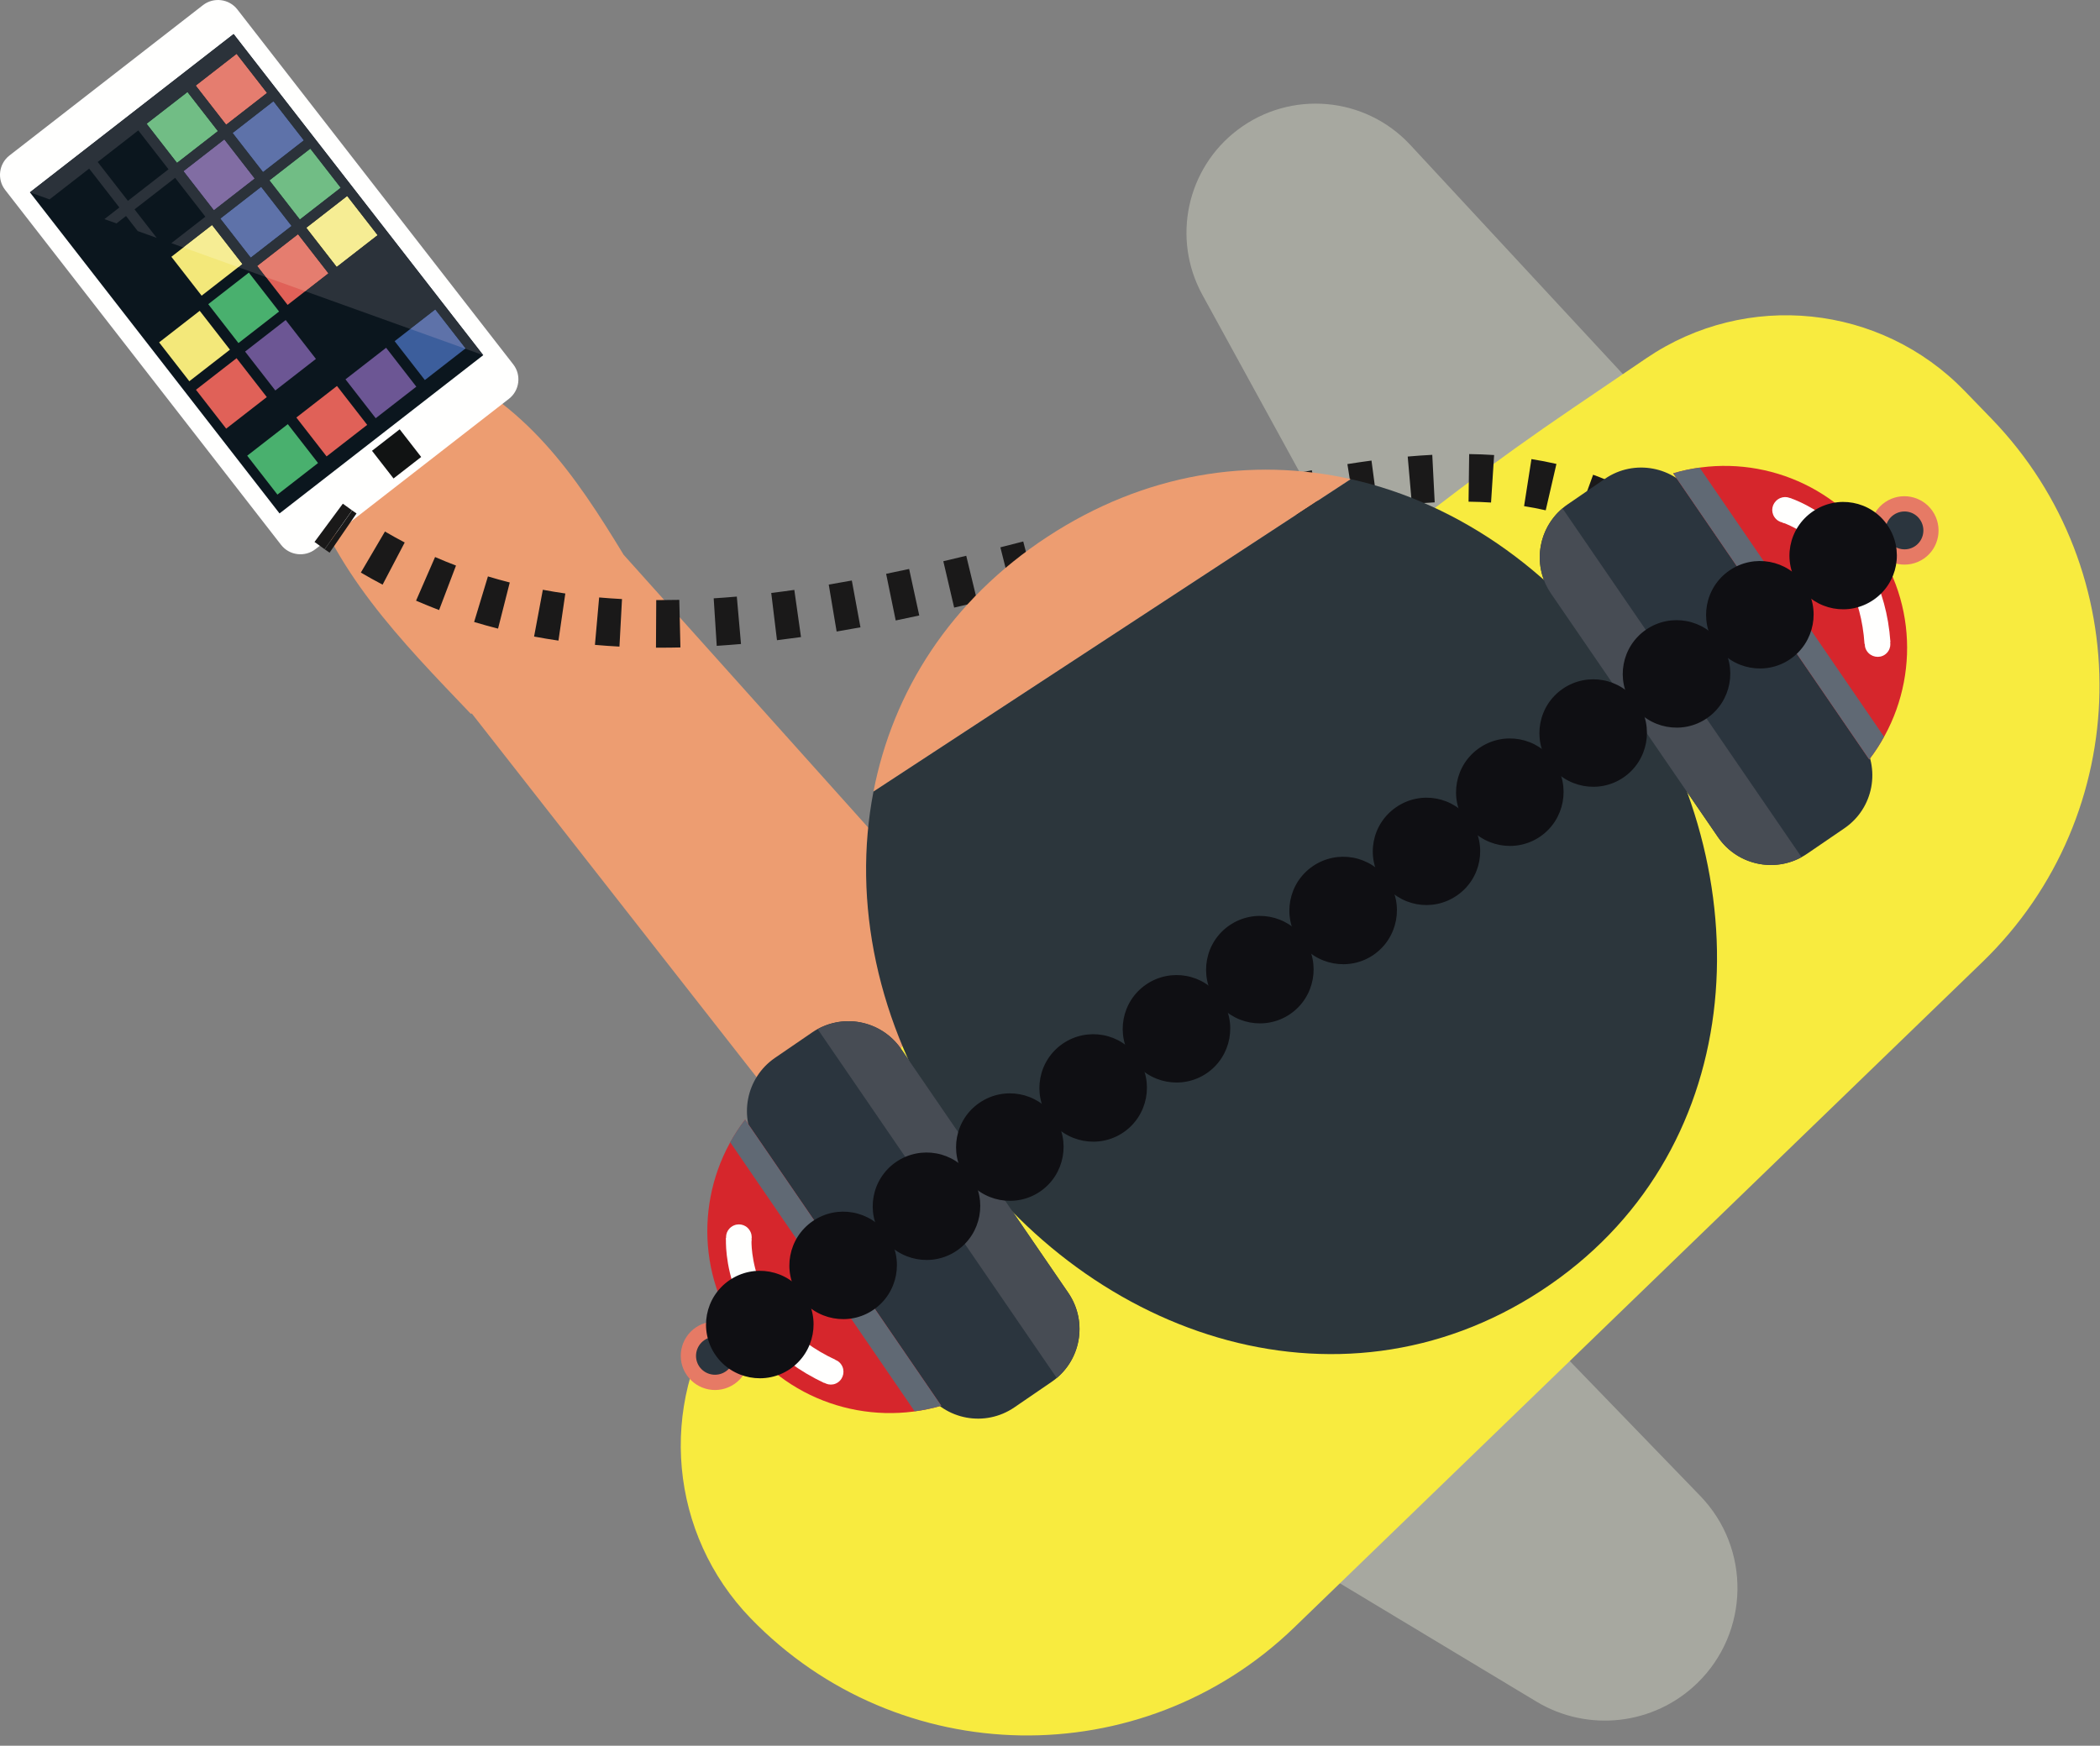 <?xml version="1.0" encoding="utf-8"?>
<svg width="89px" height="74px" viewBox="0 0 89 74" version="1.1" xmlns:xlink="http://www.w3.org/1999/xlink" xmlns="http://www.w3.org/2000/svg">
  <rect x="0" y="0" width="89" height="74" fill="#808080" stroke="none"/>
  <desc>Created with Lunacy</desc>
  <g id="Group">
    <path d="M28.733 42.593L7.55 15.535L7.504 15.544C4.535 12.433 1.605 9.468 0.343 5.229C-0.068 3.849 -0.26 2.212 0.648 1.093C1.242 0.36 2.218 0.008 3.162 0C4.107 -0.009 5.028 0.288 5.896 0.662C9.857 2.373 11.905 5.385 13.983 8.804L32.43 29.385C33.394 30.461 34.69 31.184 36.112 31.438L44.706 32.978L47.128 47.306L35.49 46.265C32.827 46.027 30.381 44.697 28.733 42.593" transform="translate(12.447 14.712)" id="Fill-29" fill="#ED9D71" stroke="none" />
    <path d="M11.366 27.613L0.674 8.105C-0.63 5.726 0.005 2.75 2.167 1.112C4.41 -0.588 7.575 -0.311 9.488 1.752L32.933 27.036L27.205 33.267L11.366 27.613" transform="translate(50.284 4.393)" id="Fill-30" fill="#A7A8A0" stroke="none" />
    <path d="M0 10.204L18.918 21.593C21.1 22.907 23.893 22.589 25.724 20.818C27.955 18.66 28.014 15.101 25.857 12.871L13.409 0L0.4 7.281L0 10.204" transform="translate(46.199 50.538)" id="Fill-31" fill="#A7A8A0" stroke="none" />
    <path d="M2.963 55.236C9.219 61.703 19.534 61.876 26.003 55.62L55.162 27.42C61.63 21.164 61.803 10.849 55.547 4.38L54.416 3.212C50.855 -0.471 45.16 -1.058 40.922 1.821L37.785 3.951C24.93 12.684 13.894 23.831 5.289 36.773L1.763 42.076C-0.979 46.199 -0.479 51.676 2.963 55.236" transform="translate(28.851 13.364)" id="Fill-32" fill="#F8EB3F" stroke="none" />
    <path d="M11.911 23.095C12.262 23.547 12.918 23.629 13.369 23.278L21.571 16.904C22.021 16.553 22.104 15.898 21.753 15.447L10.059 0.4C9.709 -0.051 9.053 -0.133 8.602 0.218L0.4 6.592C-0.051 6.943 -0.133 7.598 0.217 8.049L11.911 23.095" id="Fill-33" fill="#FFFFFE" stroke="none" />
    <path d="M8.633 0L0 6.709L10.579 20.32L19.211 13.612L8.633 0" transform="translate(1.268 1.444)" id="Fill-34" fill="#0B161E" stroke="none" />
    <path d="M3.003 1.647L1.281 2.985L0 1.337L1.722 0L3.003 1.647" transform="translate(6.222 3.91)" id="Fill-37" fill="#49B06E" stroke="none" />
    <path d="M3.002 1.648L1.281 2.986L0 1.338L1.721 0L3.002 1.648" transform="translate(8.305 2.291)" id="Fill-38" fill="#E06158" stroke="none" />
    <path d="M3.002 1.648L1.281 2.986L0 1.337L1.721 0L3.002 1.648" transform="translate(10.477 17.98)" id="Fill-39" fill="#49B06E" stroke="none" />
    <path d="M3.002 1.649L1.281 2.986L0 1.338L1.721 0L3.002 1.649" transform="translate(12.56 16.361)" id="Fill-40" fill="#E06158" stroke="none" />
    <path d="M3.002 1.649L1.281 2.986L0 1.338L1.722 0L3.002 1.649" transform="translate(14.642 14.742)" id="Fill-41" fill="#6C5694" stroke="none" />
    <path d="M3.002 1.648L1.281 2.986L0 1.338L1.721 0L3.002 1.648" transform="translate(16.725 13.124)" id="Fill-42" fill="#3C5E9C" stroke="none" />
    <path d="M3.001 1.648L1.28 2.986L0 1.338L1.721 0L3.001 1.648" transform="translate(7.785 5.919)" id="Fill-45" fill="#6C5694" stroke="none" />
    <path d="M3.002 1.648L1.281 2.986L0 1.338L1.721 0L3.002 1.648" transform="translate(9.867 4.3)" id="Fill-46" fill="#3C5E9C" stroke="none" />
    <path d="M3.003 1.648L1.282 2.986L0 1.338L1.722 0L3.003 1.648" transform="translate(7.263 9.547)" id="Fill-48" fill="#F3E87A" stroke="none" />
    <path d="M3.002 1.649L1.281 2.986L0 1.338L1.721 0L3.002 1.649" transform="translate(9.346 7.928)" id="Fill-49" fill="#3C5E9C" stroke="none" />
    <path d="M3.002 1.648L1.28 2.986L0 1.337L1.721 0L3.002 1.648" transform="translate(11.429 6.31)" id="Fill-50" fill="#49B06E" stroke="none" />
    <path d="M3.002 1.648L1.281 2.985L0 1.338L1.721 0L3.002 1.648" transform="translate(6.743 13.175)" id="Fill-51" fill="#F3E87A" stroke="none" />
    <path d="M3.001 1.649L1.28 2.986L0 1.338L1.72 0L3.001 1.649" transform="translate(8.826 11.556)" id="Fill-52" fill="#49B06E" stroke="none" />
    <path d="M3.002 1.648L1.281 2.986L0 1.337L1.721 0L3.002 1.648" transform="translate(10.908 9.938)" id="Fill-53" fill="#E06158" stroke="none" />
    <path d="M3.002 1.648L1.28 2.986L0 1.338L1.721 0L3.002 1.648" transform="translate(12.991 8.319)" id="Fill-54" fill="#F3E87A" stroke="none" />
    <path d="M3.002 1.648L1.281 2.986L0 1.338L1.721 0L3.002 1.648" transform="translate(8.305 15.184)" id="Fill-55" fill="#E06158" stroke="none" />
    <path d="M3.002 1.648L1.281 2.986L0 1.337L1.721 0L3.002 1.648" transform="translate(10.387 13.566)" id="Fill-56" fill="#6C5694" stroke="none" />
    <path d="M19.211 13.612L18.448 13.337L18.459 13.328L17.178 11.68L16.121 12.501L11.666 10.9L12.642 10.142L11.361 8.494L9.64 9.831L10.008 10.305L8.83 9.882L8.998 9.751L7.717 8.103L6.504 9.046L5.994 8.863L7.436 7.742L6.155 6.094L4.434 7.431L5.373 8.639L4.569 8.351L4.073 7.712L3.668 8.027L3.158 7.844L3.791 7.351L2.511 5.703L0.832 7.008L0 6.709L8.633 0L19.211 13.612M13.444 6.875L11.723 8.213L13.003 9.861L14.725 8.523L13.444 6.875M9.799 6.484L8.078 7.822L9.359 9.47L11.08 8.133L9.799 6.484M11.882 4.866L10.161 6.203L11.441 7.852L13.163 6.514L11.882 4.866M8.238 4.475L6.517 5.813L7.797 7.461L9.518 6.123L8.238 4.475M4.593 4.084L2.872 5.422L4.153 7.069L5.874 5.732L4.593 4.084M10.32 2.856L8.599 4.194L9.88 5.842L11.601 4.504L10.32 2.856M6.676 2.466L4.954 3.803L6.235 5.451L7.957 4.113L6.676 2.466M8.758 0.847L7.037 2.185L8.318 3.833L10.039 2.495L8.758 0.847" transform="translate(1.268 1.444)" id="Fill-57" fill="#2B323A" stroke="none" />
    <path d="M1.281 2.985L0 1.337L1.722 0L3.003 1.647L1.281 2.985" transform="translate(6.222 3.91)" id="Fill-60" fill="#71BD85" stroke="none" />
    <path d="M1.281 2.986L0 1.338L1.721 0L3.002 1.648L1.281 2.986" transform="translate(8.305 2.291)" id="Fill-61" fill="#E57D6F" stroke="none" />
    <path d="M2.327 1.657L0 0.821L1.057 0L2.338 1.648L2.327 1.657" transform="translate(17.389 13.124)" id="Fill-62" fill="#5E72A9" stroke="none" />
    <path d="M1.28 2.986L0 1.338L1.721 0L3.001 1.648L1.28 2.986" transform="translate(7.785 5.919)" id="Fill-65" fill="#816DA3" stroke="none" />
    <path d="M1.281 2.986L0 1.338L1.721 0L3.002 1.648L1.281 2.986" transform="translate(9.867 4.3)" id="Fill-66" fill="#5E72A9" stroke="none" />
    <path d="M2.326 1.779L0 0.943L1.213 0L2.494 1.648L2.326 1.779" transform="translate(7.772 9.547)" id="Fill-67" fill="#F6ED94" stroke="none" />
    <path d="M1.281 2.986L0 1.338L1.721 0L3.002 1.649L1.281 2.986" transform="translate(9.346 7.928)" id="Fill-68" fill="#5E72A9" stroke="none" />
    <path d="M1.28 2.986L0 1.337L1.721 0L3.002 1.648L1.28 2.986" transform="translate(11.429 6.31)" id="Fill-69" fill="#71BD85" stroke="none" />
    <path d="M2.026 2.406L0.368 1.811L0 1.337L1.721 0L3.002 1.648L2.026 2.406" transform="translate(10.908 9.938)" id="Fill-70" fill="#E57D6F" stroke="none" />
    <path d="M1.28 2.986L0 1.338L1.721 0L3.002 1.648L1.28 2.986" transform="translate(12.991 8.319)" id="Fill-71" fill="#F6ED94" stroke="none" />
    <path d="M0.912 2.084L2.084 1.173L1.173 0L0 0.911L0.912 2.084" transform="translate(15.766 18.198)" id="Fill-72" fill="#111313" stroke="none" />
    <path d="M1.836 0.407C1.715 0.266 1.593 0.131 1.47 0L0 1.382C0.103 1.492 0.206 1.606 0.306 1.722L1.836 0.407" transform="translate(70.593 23.117)" id="Fill-73" fill="#1A1919" stroke="none" />
    <path d="M1.298 0.005L1.292 0L0 1.55L0.006 1.555" transform="translate(69.577 22.007)" id="Fill-74" fill="#1A1919" stroke="none" />
    <path d="M57.093 2.748C56.804 2.515 56.506 2.299 56.201 2.098L55.093 3.784C55.343 3.949 55.588 4.127 55.827 4.32L57.093 2.748M54.768 1.296C54.437 1.141 54.099 1.001 53.755 0.876L53.065 2.772C53.354 2.877 53.636 2.994 53.91 3.123L54.768 1.296M52.2 0.418C51.852 0.337 51.499 0.269 51.141 0.213L50.829 2.207C51.141 2.256 51.446 2.315 51.746 2.384L52.2 0.418M49.559 0.041C49.21 0.018 48.858 0.005 48.502 0L48.476 2.018C48.799 2.022 49.117 2.034 49.429 2.054L49.559 0.041M46.938 0.032C46.594 0.05 46.247 0.074 45.897 0.105L46.073 2.115C46.4 2.086 46.723 2.064 47.041 2.047L46.938 0.032M44.362 0.275C44.024 0.32 43.683 0.37 43.341 0.424L43.656 2.417C43.983 2.365 44.307 2.318 44.627 2.275L44.362 0.275M41.833 0.686C41.5 0.749 41.165 0.816 40.828 0.885L41.237 2.862C41.563 2.794 41.887 2.73 42.208 2.669L41.833 0.686M39.342 1.208C39.014 1.283 38.683 1.36 38.351 1.439L38.82 3.402C39.145 3.325 39.469 3.249 39.79 3.176L39.342 1.208M36.882 1.8C36.556 1.881 36.229 1.965 35.901 2.049L36.404 4.003C36.729 3.92 37.052 3.837 37.374 3.757L36.882 1.8M34.443 2.429C34.119 2.514 33.794 2.6 33.468 2.687L33.985 4.637C34.311 4.551 34.634 4.465 34.957 4.38L34.443 2.429M32.018 3.072C31.695 3.157 31.372 3.243 31.048 3.328L31.562 5.28C31.888 5.194 32.212 5.108 32.535 5.022L32.018 3.072M29.603 3.705C29.28 3.789 28.957 3.871 28.634 3.953L29.128 5.91C29.455 5.827 29.782 5.743 30.107 5.659L29.603 3.705M27.187 4.311C26.864 4.39 26.54 4.467 26.216 4.542L26.675 6.508C27.004 6.431 27.334 6.352 27.662 6.273L27.187 4.311M24.767 4.87C24.442 4.941 24.117 5.009 23.792 5.076L24.198 7.053C24.531 6.984 24.864 6.914 25.196 6.842L24.767 4.87M22.338 5.36C22.012 5.42 21.685 5.477 21.36 5.532L21.694 7.522C22.031 7.466 22.367 7.406 22.704 7.344L22.338 5.36M19.901 5.758C19.574 5.805 19.248 5.848 18.923 5.887L19.166 7.89C19.505 7.849 19.844 7.804 20.184 7.757L19.901 5.758M17.464 6.041C17.136 6.07 16.81 6.094 16.484 6.115L16.613 8.129C16.956 8.107 17.298 8.081 17.641 8.051L17.464 6.041M15.026 6.18C14.761 6.186 14.496 6.189 14.232 6.189L14.049 6.189L14.038 8.207L14.232 8.207C14.513 8.207 14.793 8.204 15.074 8.197L15.026 6.18M12.598 6.146C12.274 6.129 11.951 6.106 11.629 6.078L11.451 8.088C11.796 8.118 12.143 8.143 12.49 8.161L12.598 6.146M10.196 5.91C9.877 5.864 9.559 5.811 9.243 5.752L8.872 7.735C9.215 7.799 9.559 7.857 9.905 7.907L10.196 5.91M7.841 5.443C7.531 5.364 7.222 5.279 6.916 5.186L6.331 7.118C6.668 7.219 7.006 7.313 7.345 7.399L7.841 5.443M5.563 4.726C5.265 4.613 4.97 4.492 4.676 4.364L3.87 6.214C4.194 6.355 4.519 6.488 4.846 6.612L5.563 4.726M3.389 3.748C3.108 3.601 2.829 3.446 2.552 3.283L1.53 5.023C1.835 5.203 2.143 5.373 2.452 5.535L3.389 3.748M1.347 2.517L1.161 2.387L0 4.038L0.205 4.18L1.347 2.517" transform="translate(13.763 19.248)" id="Fill-75" fill="#1A1919" stroke="none" />
    <path d="M1.592 0.283C1.459 0.189 1.329 0.095 1.201 0L0 1.622C0.144 1.728 0.287 1.831 0.427 1.93L1.592 0.283" transform="translate(13.329 21.351)" id="Fill-76" fill="#1A1919" stroke="none" />
    <path d="M7.376 2.842C3.26 5.537 0.821 9.403 0 13.647L20.23 0.401C16.012 -0.544 11.493 0.146 7.376 2.842" transform="translate(37.018 19.909)" id="Fill-77" fill="#ED9D71" stroke="none" />
    <path d="M0.313 13.246C-0.593 17.933 0.475 23.08 3.452 27.626C9.124 36.288 19.954 40.071 28.616 34.399C37.279 28.726 38.141 17.287 32.469 8.625C29.492 4.079 25.201 1.043 20.543 0L0.313 13.246" transform="translate(36.705 20.31)" id="Fill-78" fill="#2C363C" stroke="none" />
    <path d="M0.472 5.334C-0.37 4.104 -0.056 2.408 1.182 1.561L2.766 0.475C4 -0.372 5.694 -0.053 6.538 1.176L13.62 11.511C14.468 12.751 14.151 14.441 12.917 15.287L11.334 16.369C10.095 17.22 8.405 16.905 7.556 15.668L0.472 5.334" transform="translate(65.256 19.819)" id="Fill-79" fill="#2B353E" stroke="none" />
    <path d="M0.253 2.266C-0.199 1.607 -0.028 0.703 0.629 0.253C1.287 -0.198 2.187 -0.03 2.641 0.629C3.095 1.294 2.926 2.196 2.27 2.646C1.612 3.096 0.709 2.932 0.253 2.266" transform="translate(79.262 21.035)" id="Fill-80" fill="#E67A65" stroke="none" />
    <path d="M0.14 1.253C-0.108 0.891 -0.02 0.393 0.347 0.143C0.717 -0.11 1.215 -0.017 1.463 0.347C1.713 0.712 1.625 1.215 1.256 1.468C0.888 1.717 0.391 1.619 0.14 1.253" transform="translate(79.91 21.681)" id="Fill-81" fill="#2B353E" stroke="none" />
    <path d="M8.308 12.443C10.296 9.857 10.503 6.187 8.561 3.356C6.622 0.526 3.125 -0.609 0 0.315L8.308 12.443" transform="translate(70.912 19.749)" id="Fill-82" fill="#D6262C" stroke="none" />
    <path d="M3.548 3.087C2.682 3.087 1.832 2.674 1.307 1.908L0 0L1.307 1.908C1.834 2.675 2.683 3.087 3.548 3.087C3.895 3.087 4.245 3.021 4.577 2.884C4.245 3.021 3.895 3.087 3.548 3.087" transform="translate(71.505 33.58)" id="Fill-83" fill="#F9EF6C" stroke="none" />
    <path d="M0.087 1.148C-0.011 0.773 -0.025 0.386 0.038 0.012C-0.025 0.386 -0.01 0.774 0.087 1.148" transform="translate(65.256 23.159)" id="Fill-84" fill="#F9EF6C" stroke="none" />
    <path d="M9.797 15.115C8.932 15.115 8.083 14.703 7.556 13.936L6.249 12.028L0.472 3.601C0.293 3.34 0.167 3.057 0.09 2.767C0.089 2.765 0.089 2.763 0.088 2.761C0.088 2.759 0.087 2.757 0.087 2.755C-0.01 2.381 -0.025 1.993 0.038 1.619L0.039 1.618C0.039 1.614 0.04 1.611 0.041 1.607C0.147 0.996 0.463 0.421 0.966 0L11.096 14.783C11.01 14.83 10.922 14.872 10.833 14.909L10.832 14.909C10.83 14.91 10.828 14.911 10.826 14.912C10.494 15.049 10.144 15.115 9.797 15.115" transform="translate(65.256 21.552)" id="Fill-85" fill="#474C54" stroke="none" />
    <path d="M8.934 11.406L1.119 0C0.744 0.05 0.364 0.128 0 0.242L8.308 12.37C8.544 12.064 8.754 11.742 8.934 11.406" transform="translate(70.912 19.822)" id="Fill-86" fill="#606974" stroke="none" />
    <path d="M0.334 0C0.495 0.05 4.237 1.307 4.576 6.1L3.478 6.18C3.204 2.13 0.133 1.074 0 1.035L0.334 0" transform="translate(75.542 21.116)" id="Fill-87" fill="#FFFFFE" stroke="none" />
    <path d="M0.094 0.847C-0.075 0.603 -0.007 0.261 0.233 0.097C0.486 -0.076 0.82 -0.011 0.988 0.235C1.157 0.483 1.103 0.822 0.85 0.996C0.607 1.162 0.262 1.096 0.094 0.847" transform="translate(79.03 26.756)" id="Fill-88" fill="#FFFFFE" stroke="none" />
    <path d="M0.094 0.85C-0.076 0.599 -0.009 0.27 0.242 0.096C0.486 -0.072 0.82 -0.015 0.99 0.236C1.166 0.49 1.103 0.829 0.857 0.996C0.607 1.167 0.268 1.104 0.094 0.85" transform="translate(75.109 21.07)" id="Fill-89" fill="#FFFFFE" stroke="none" />
    <path d="M6.535 1.178C5.691 -0.052 4.003 -0.374 2.766 0.474L1.185 1.556C-0.053 2.406 -0.372 4.103 0.472 5.333L7.556 15.668C8.403 16.907 10.096 17.218 11.337 16.367L12.916 15.286C14.152 14.439 14.467 12.753 13.618 11.513L6.535 1.178" transform="translate(31.656 43.289)" id="Fill-90" fill="#2B353E" stroke="none" />
    <path d="M2.642 0.631C2.191 -0.029 1.289 -0.197 0.633 0.25C-0.028 0.705 -0.199 1.606 0.253 2.265C0.708 2.931 1.611 3.098 2.274 2.644C2.93 2.196 3.099 1.295 2.642 0.631" transform="translate(28.851 56.023)" id="Fill-91" fill="#E67A65" stroke="none" />
    <path d="M1.466 0.347C1.217 -0.015 0.716 -0.11 0.353 0.139C-0.017 0.393 -0.109 0.893 0.138 1.257C0.389 1.621 0.893 1.718 1.262 1.464C1.624 1.216 1.715 0.713 1.466 0.347" transform="translate(29.498 56.669)" id="Fill-92" fill="#2B353E" stroke="none" />
    <path d="M9.914 12.129C6.788 13.044 3.291 11.916 1.349 9.082C-0.589 6.253 -0.382 2.578 1.602 0L9.914 12.129" transform="translate(29.977 47.46)" id="Fill-93" fill="#D6262C" stroke="none" />
    <path d="M1.694 1.099C1.277 0.507 0.663 0.131 0 0C0.663 0.129 1.277 0.505 1.694 1.099" transform="translate(36.478 43.34)" id="Fill-94" fill="#F1AF87" stroke="none" />
    <path d="M0.509 0.514C0.503 0.504 0.496 0.495 0.49 0.486C0.496 0.495 0.503 0.504 0.509 0.514" transform="translate(37.682 43.953)" id="Fill-95" fill="#F9EF6C" stroke="none" />
    <path d="M10.129 15.122L0 0.336C0.411 0.11 0.859 0 1.304 0C1.478 0 1.652 0.017 1.822 0.05C2.485 0.181 3.099 0.557 3.516 1.149C3.522 1.158 3.529 1.167 3.535 1.177L10.618 11.512C11.41 12.67 11.188 14.231 10.129 15.122" transform="translate(34.656 43.29)" id="Fill-96" fill="#474C54" stroke="none" />
    <path d="M7.817 12.365L0 0.959C0.192 0.621 0.391 0.304 0.633 0L8.945 12.129C8.571 12.241 8.204 12.312 7.817 12.365" transform="translate(30.946 47.46)" id="Fill-97" fill="#606974" stroke="none" />
    <path d="M0.004 0C-0.007 0.166 -0.186 4.113 4.168 6.153L4.632 5.165C0.959 3.444 1.082 0.198 1.084 0.064L0.004 0" transform="translate(30.765 52.471)" id="Fill-98" fill="#FFFFFE" stroke="none" />
    <path d="M0.989 0.233C0.821 -0.014 0.479 -0.073 0.232 0.096C-0.014 0.263 -0.073 0.598 0.096 0.845C0.264 1.091 0.603 1.164 0.848 0.994C1.096 0.826 1.16 0.479 0.989 0.233" transform="translate(34.662 57.606)" id="Fill-99" fill="#FFFFFE" stroke="none" />
    <path d="M0.988 0.234C0.819 -0.014 0.485 -0.073 0.237 0.097C-0.012 0.266 -0.075 0.597 0.098 0.845C0.269 1.099 0.603 1.166 0.851 0.996C1.102 0.826 1.163 0.487 0.988 0.234" transform="translate(30.771 51.901)" id="Fill-100" fill="#FFFFFE" stroke="none" />
    <path d="M3.562 4.15C2.521 4.863 1.111 4.601 0.399 3.559C-0.313 2.523 -0.048 1.113 0.993 0.401C2.03 -0.311 3.444 -0.05 4.152 0.985C4.865 2.026 4.599 3.439 3.562 4.15" transform="translate(75.839 21.277)" id="Fill-101" fill="#0F0F13" stroke="none" />
    <path d="M3.567 4.158C4.602 3.447 4.87 2.022 4.163 0.99C3.448 -0.053 2.027 -0.309 0.992 0.4C-0.045 1.11 -0.313 2.527 0.397 3.566C1.106 4.6 2.53 4.869 3.567 4.158" transform="translate(29.922 53.869)" id="Fill-102" fill="#0F0F13" stroke="none" />
    <path d="M3.567 4.157C4.602 3.447 4.871 2.021 4.163 0.989C3.449 -0.054 2.026 -0.309 0.992 0.4C-0.045 1.111 -0.313 2.526 0.397 3.566C1.106 4.6 2.529 4.869 3.567 4.157" transform="translate(33.454 51.362)" id="Fill-103" fill="#0F0F13" stroke="none" />
    <path d="M3.568 4.157C4.602 3.447 4.871 2.02 4.163 0.989C3.449 -0.054 2.027 -0.309 0.992 0.4C-0.045 1.11 -0.312 2.527 0.398 3.566C1.107 4.599 2.53 4.868 3.568 4.157" transform="translate(36.986 48.855)" id="Fill-104" fill="#0F0F13" stroke="none" />
    <path d="M3.568 4.158C4.602 3.448 4.871 2.021 4.163 0.99C3.449 -0.053 2.027 -0.309 0.992 0.4C-0.045 1.11 -0.312 2.527 0.398 3.566C1.106 4.6 2.53 4.869 3.568 4.158" transform="translate(40.518 46.347)" id="Fill-105" fill="#0F0F13" stroke="none" />
    <path d="M3.567 4.158C4.601 3.447 4.87 2.021 4.162 0.99C3.449 -0.053 2.026 -0.309 0.992 0.4C-0.046 1.11 -0.313 2.527 0.397 3.566C1.106 4.6 2.529 4.869 3.567 4.158" transform="translate(61.709 31.303)" id="Fill-106" fill="#0F0F13" stroke="none" />
    <path d="M3.568 4.157C4.602 3.447 4.871 2.021 4.163 0.989C3.449 -0.054 2.027 -0.309 0.992 0.4C-0.045 1.11 -0.312 2.527 0.398 3.566C1.107 4.599 2.53 4.869 3.568 4.157" transform="translate(65.241 28.796)" id="Fill-107" fill="#0F0F13" stroke="none" />
    <path d="M3.568 4.157C4.602 3.447 4.871 2.02 4.163 0.989C3.449 -0.054 2.027 -0.309 0.992 0.4C-0.045 1.11 -0.312 2.526 0.398 3.565C1.106 4.599 2.53 4.869 3.568 4.157" transform="translate(68.773 26.289)" id="Fill-108" fill="#0F0F13" stroke="none" />
    <path d="M3.567 4.158C4.602 3.447 4.871 2.021 4.163 0.99C3.449 -0.053 2.027 -0.308 0.992 0.4C-0.045 1.11 -0.312 2.527 0.398 3.566C1.107 4.6 2.53 4.869 3.567 4.158" transform="translate(72.305 23.781)" id="Fill-109" fill="#0F0F13" stroke="none" />
    <path d="M3.562 4.149C2.521 4.863 1.111 4.601 0.399 3.559C-0.313 2.523 -0.048 1.113 0.993 0.401C2.029 -0.311 3.443 -0.05 4.151 0.985C4.865 2.026 4.599 3.438 3.562 4.149" transform="translate(58.18 33.814)" id="Fill-110" fill="#0F0F13" stroke="none" />
    <path d="M3.568 4.157C4.602 3.447 4.871 2.021 4.163 0.989C3.449 -0.054 2.027 -0.309 0.992 0.4C-0.045 1.11 -0.312 2.527 0.398 3.566C1.107 4.599 2.53 4.869 3.568 4.157" transform="translate(44.05 43.84)" id="Fill-111" fill="#0F0F13" stroke="none" />
    <path d="M3.567 4.157C4.602 3.447 4.871 2.02 4.163 0.989C3.449 -0.054 2.027 -0.309 0.992 0.4C-0.045 1.11 -0.313 2.527 0.398 3.566C1.106 4.599 2.53 4.868 3.567 4.157" transform="translate(47.581 41.333)" id="Fill-112" fill="#0F0F13" stroke="none" />
    <path d="M3.568 4.158C4.602 3.448 4.871 2.021 4.163 0.99C3.449 -0.053 2.027 -0.309 0.992 0.4C-0.045 1.11 -0.312 2.527 0.398 3.566C1.106 4.6 2.529 4.869 3.568 4.158" transform="translate(51.114 38.825)" id="Fill-113" fill="#0F0F13" stroke="none" />
    <path d="M3.567 4.157C4.601 3.447 4.871 2.021 4.163 0.989C3.449 -0.054 2.027 -0.309 0.992 0.4C-0.046 1.11 -0.313 2.527 0.397 3.566C1.106 4.599 2.53 4.869 3.567 4.157" transform="translate(54.645 36.318)" id="Fill-114" fill="#0F0F13" stroke="none" />
  </g>
</svg>